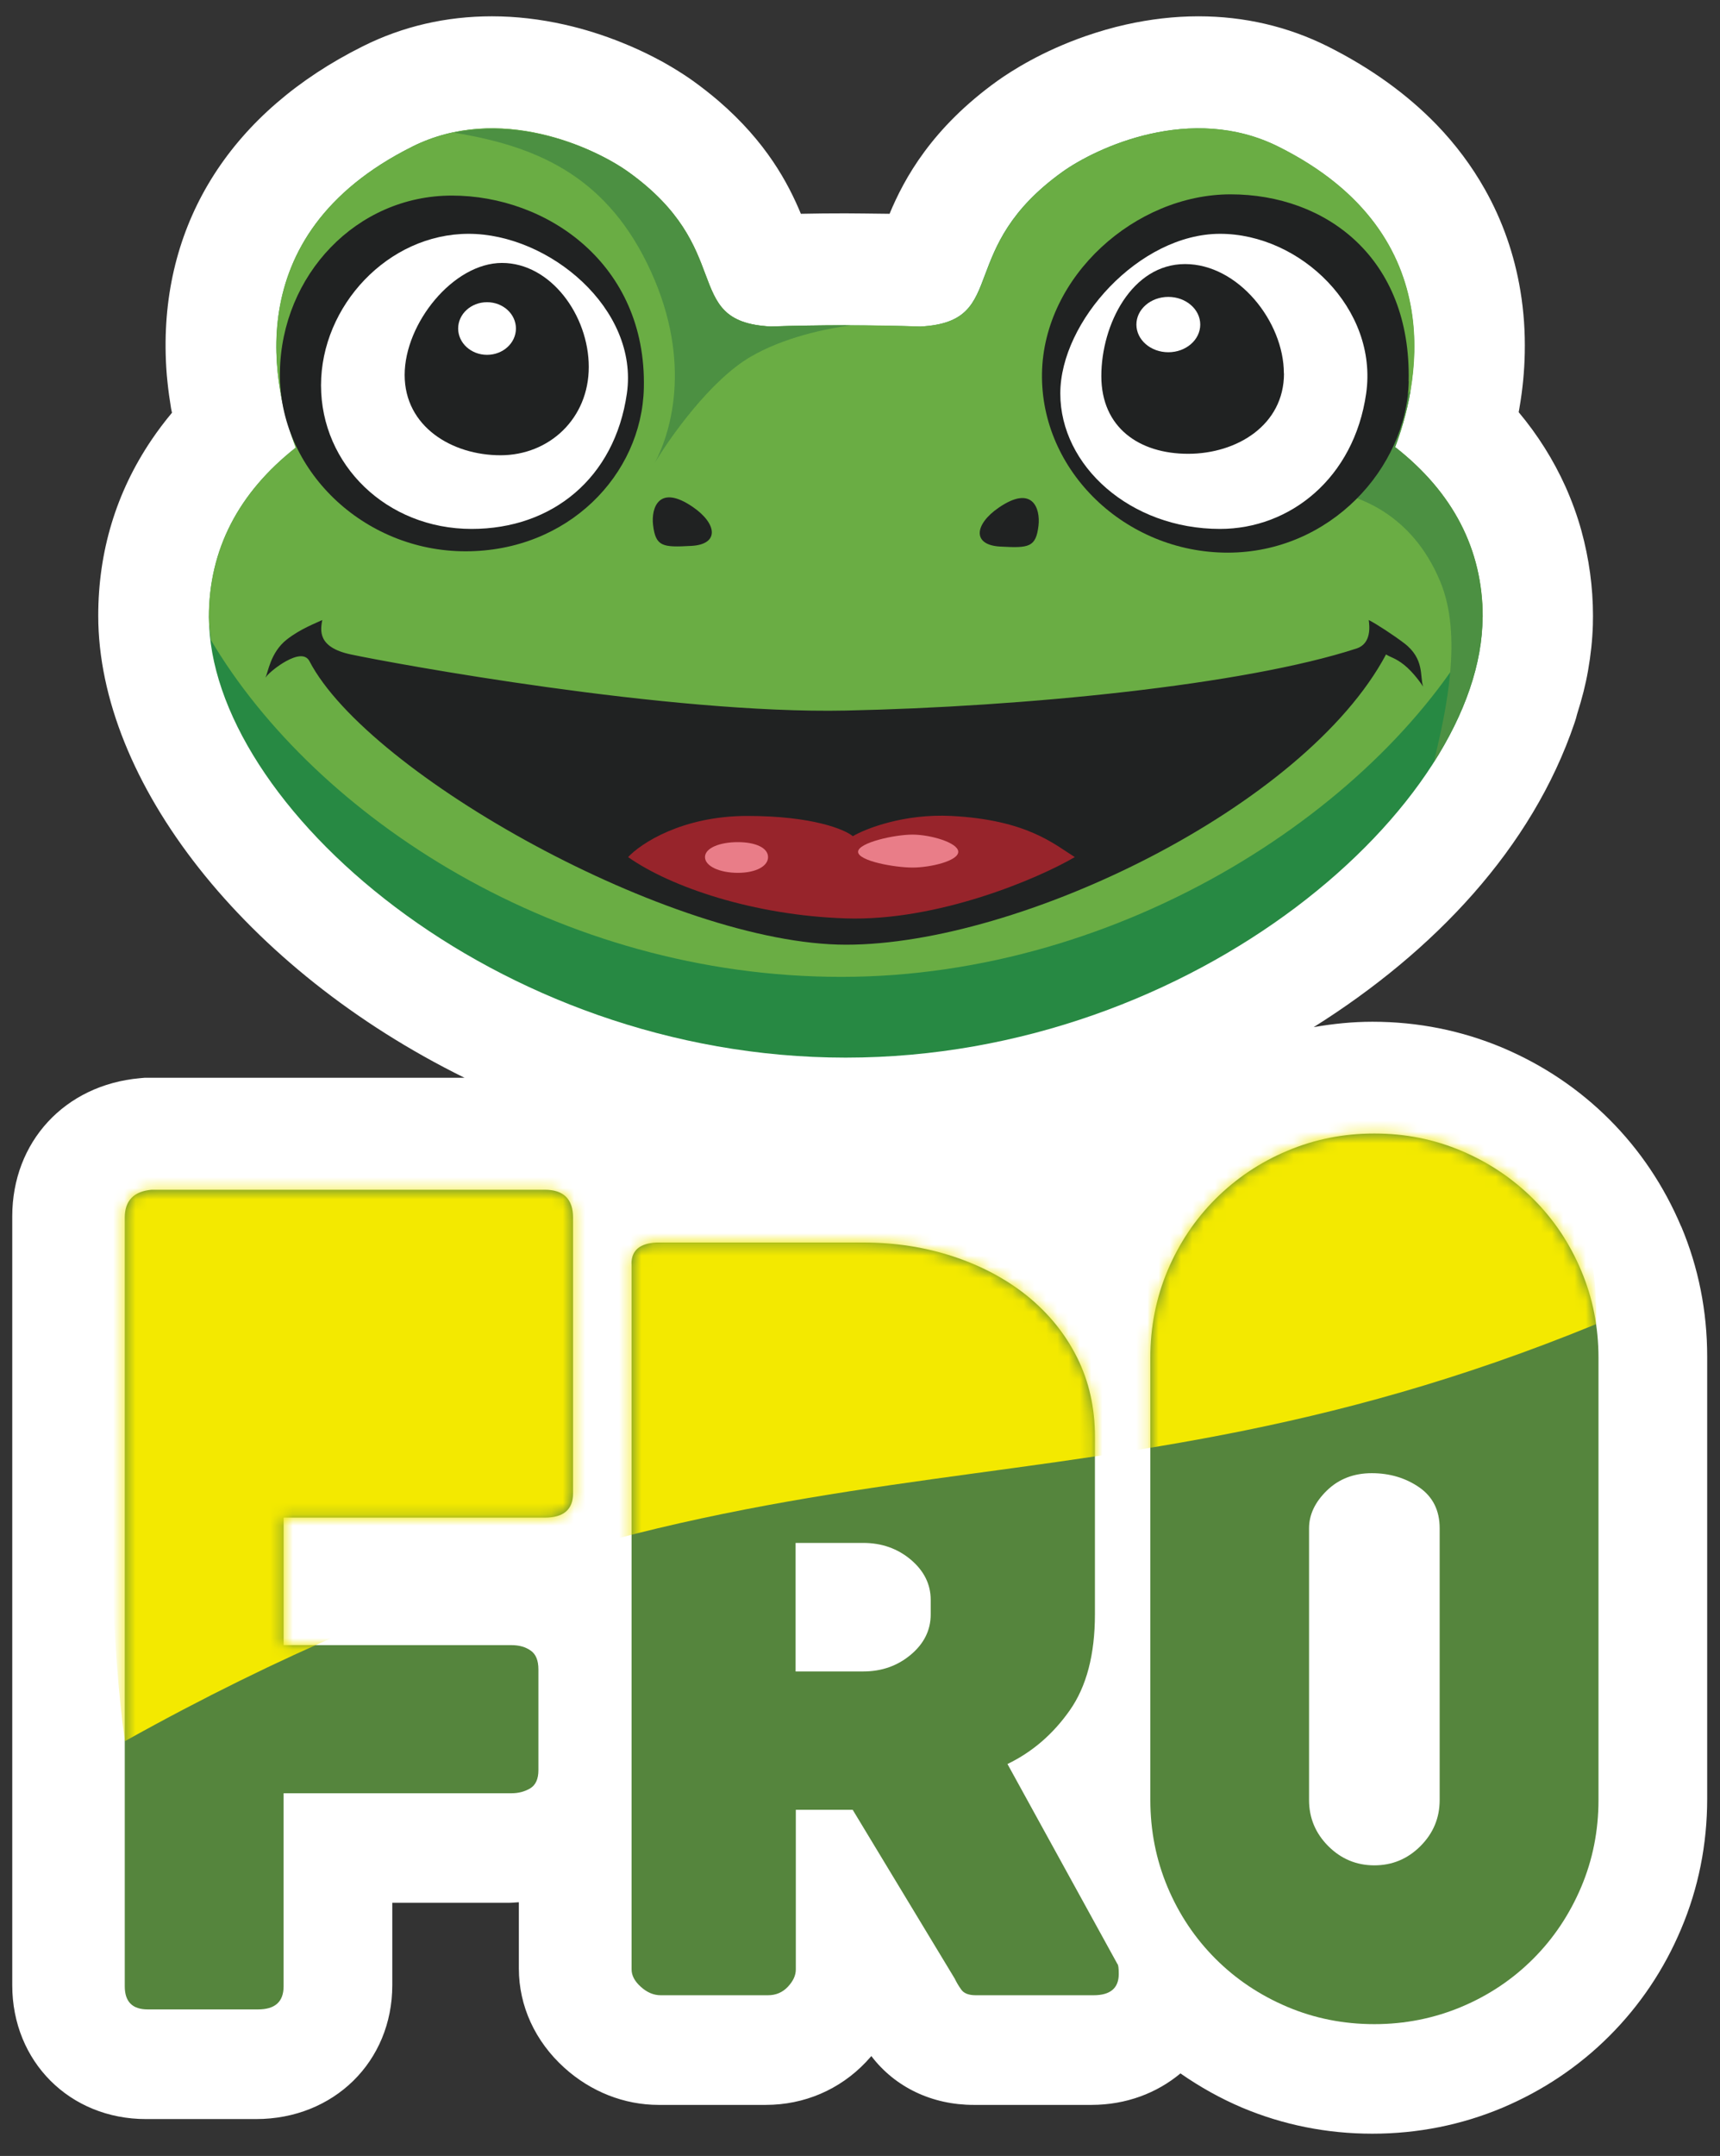 <?xml version="1.0" encoding="UTF-8"?> <svg xmlns="http://www.w3.org/2000/svg" xmlns:xlink="http://www.w3.org/1999/xlink" version="1.1" viewBox="0 0 153.02 191.7"><rect x="0" y="0" width="153.02" height="191.7" fill="#333333" stroke="none"/><defs><style> .cls-1 { fill: #4c9042; } .cls-2 { mask: url(#mask); } .cls-3 { fill: #202222; } .cls-4 { fill: #6aad44; } .cls-5 { fill: #55853d; } .cls-6, .cls-7 { fill: #45a247; } .cls-7 { fill-rule: evenodd; } .cls-8 { fill: #fff; } .cls-9 { fill: #e97d88; } .cls-10 { fill: #97242b; } .cls-11 { fill: #278943; } .cls-12 { fill: #f3e900; } </style><mask id="mask" x="9.57" y="99.15" width="132.65" height="80.83" maskUnits="userSpaceOnUse"><g id="mask2_236_2617"><path class="cls-7" d="M102.34,120.73c0-2.73.51-5.32,1.53-7.75,1.03-2.43,2.45-4.56,4.27-6.38,1.83-1.82,3.95-3.25,6.38-4.27,2.43-1.03,5.01-1.54,7.75-1.54s5.32.51,7.75,1.54c2.43,1.03,4.55,2.45,6.38,4.27,1.83,1.82,3.25,3.95,4.27,6.38,1.03,2.43,1.54,5.01,1.54,7.75v39.31c0,2.73-.51,5.32-1.54,7.75-1.03,2.43-2.45,4.56-4.27,6.38-1.82,1.82-3.95,3.25-6.38,4.27-2.43,1.02-5.01,1.54-7.75,1.54s-5.32-.51-7.75-1.54c-2.43-1.03-4.56-2.45-6.38-4.27-1.82-1.82-3.25-3.95-4.27-6.38-1.02-2.43-1.53-5.01-1.53-7.75v-39.31ZM128.08,135.89c0-1.59-.61-2.81-1.83-3.65-1.21-.83-2.62-1.25-4.21-1.25s-2.93.51-3.99,1.54c-1.06,1.03-1.59,2.15-1.59,3.36v24.16c0,1.59.57,2.96,1.71,4.1,1.14,1.14,2.51,1.71,4.1,1.71s2.96-.57,4.1-1.71c1.14-1.14,1.71-2.51,1.71-4.1v-24.16Z"></path><path class="cls-6" d="M11.1,108.27c0-1.51.8-2.34,2.39-2.48h34.98c1.67,0,2.51.83,2.51,2.48v24.51c0,1.44-.84,2.16-2.51,2.16h-23.24v11.34h20.28c.68,0,1.25.16,1.71.49s.68.88.68,1.67v8.96c0,.79-.25,1.33-.74,1.62-.49.29-1.05.43-1.65.43h-20.28v17.17c0,1.37-.76,2.05-2.28,2.05h-9.8c-1.37,0-2.05-.68-2.05-2.05v-68.36Z"></path><path class="cls-7" d="M58.42,110.48c-1.49.07-2.24.7-2.24,1.89v62.77c0,.53.27,1.04.82,1.54.55.5,1.14.75,1.77.75h9.54c.71,0,1.3-.25,1.77-.75.47-.49.71-1.01.71-1.54v-14.2h5.06l9.07,15c.16.33.35.66.59.99.24.33.67.5,1.29.5h10.48c1.49,0,2.24-.63,2.24-1.89,0-.53-.04-.83-.12-.89l-9.78-17.78c2.2-1.06,4.04-2.65,5.54-4.77,1.49-2.12,2.24-4.97,2.24-8.54v-15.79c0-2.58-.53-4.93-1.59-7.05-1.06-2.12-2.53-3.94-4.42-5.46-1.88-1.52-4.08-2.7-6.6-3.52-2.51-.83-5.18-1.24-8.01-1.24h-18.37ZM76.79,148.62h-6.01v-11.42h6.01c1.65,0,3.06.5,4.24,1.49,1.18.99,1.77,2.18,1.77,3.58v1.29c0,1.39-.59,2.58-1.77,3.58-1.18.99-2.59,1.49-4.24,1.49Z"></path></g></mask></defs><g><g id="Layer_1"><g><path class="cls-8" d="M149.56,109.05c-1.52-3.6-3.67-6.8-6.38-9.51-2.72-2.72-5.92-4.86-9.51-6.38-3.64-1.53-7.53-2.31-11.57-2.31-1.78,0-3.52.18-5.23.48,10.7-6.72,19.43-15.9,23.21-27.06.09-.25.16-.5.22-.75.45-1.42.77-2.67.98-3.89.24-1.36.39-2.73.43-4.08v-.11s.01-.68.01-.68c0-2.55-.35-5.1-1.03-7.57-.36-1.31-.84-2.63-1.42-3.93-1.07-2.37-2.46-4.58-4.16-6.61l.06-.34c.29-1.66.45-3.32.48-4.93.04-1.87-.09-3.73-.39-5.53-.53-3.2-1.59-6.24-3.16-9.02-1.16-2.06-2.6-3.99-4.29-5.74-2.63-2.72-5.9-5.07-9.72-6.98-3.54-1.76-7.4-2.66-11.47-2.66-2.12,0-4.3.25-6.48.74-1.16.26-2.34.6-3.53,1.01-3.89,1.35-6.59,3.08-7.86,3.98-5.85,4.2-8.3,8.68-9.61,11.83-1.1-.02-3.91-.04-3.91-.04-1.35,0-2.67.01-3.98.04-1.13-2.72-3.07-6.38-7.34-10.05-.69-.59-1.44-1.18-2.26-1.77-.49-.35-1.08-.74-1.88-1.22-.48-.29-1-.58-1.59-.88-.85-.44-1.8-.88-2.82-1.29-1.68-.68-3.4-1.22-5.13-1.61-2.17-.49-4.35-.74-6.47-.74-4.07,0-7.93.89-11.47,2.66-11.6,5.78-17.84,15.49-17.55,27.37.02.84.07,1.67.16,2.49.08.79.19,1.55.32,2.35l.08.38c-.66.79-1.27,1.6-1.83,2.43-3.14,4.65-4.73,9.91-4.73,15.62,0,14.72,13.05,31.46,32.58,41.08H12.88l-.44.04c-6.68.6-11.35,5.66-11.35,12.29v68.36c0,6.78,5.11,11.9,11.89,11.9h9.8c6.91,0,12.12-5.11,12.12-11.9v-7.33h10.44c.28,0,.55-.04.82-.05v5.89c0,3.34,1.45,6.49,4.06,8.84,2.35,2.12,5.32,3.29,8.37,3.29h9.54c3.41,0,6.57-1.35,8.9-3.8.17-.18.33-.36.49-.54,2.11,2.77,5.4,4.34,9.1,4.34h10.48c3.1,0,5.83-1.06,7.92-2.8,1.71,1.19,3.54,2.22,5.5,3.05,3.64,1.53,7.53,2.31,11.57,2.31s7.94-.78,11.58-2.31c3.59-1.52,6.79-3.66,9.51-6.38,2.72-2.72,4.87-5.92,6.38-9.51,1.54-3.63,2.32-7.53,2.32-11.58v-39.31c0-4.05-.78-7.95-2.31-11.58Z"></path><path class="cls-5" d="M11.1,108.27c0-1.51.8-2.34,2.39-2.48h34.98c1.67,0,2.51.83,2.51,2.48v24.51c0,1.44-.84,2.16-2.51,2.16h-23.24v11.34h20.28c.68,0,1.25.16,1.71.49.46.32.68.88.68,1.67v8.96c0,.79-.25,1.33-.74,1.62-.49.29-1.05.43-1.65.43h-20.28v17.17c0,1.37-.76,2.05-2.28,2.05h-9.8c-1.37,0-2.05-.68-2.05-2.05v-68.36Z"></path><path class="cls-5" d="M128.08,135.89c0-1.59-.61-2.81-1.83-3.65-1.21-.83-2.62-1.25-4.21-1.25s-2.93.51-3.99,1.54c-1.06,1.03-1.59,2.15-1.59,3.36v24.16c0,1.59.57,2.96,1.71,4.1,1.14,1.14,2.51,1.71,4.1,1.71s2.96-.57,4.1-1.71c1.14-1.14,1.71-2.51,1.71-4.1v-24.16ZM102.34,120.73c0-2.74.51-5.32,1.53-7.75,1.03-2.43,2.45-4.56,4.27-6.38,1.83-1.82,3.95-3.25,6.38-4.27,2.43-1.03,5.01-1.54,7.75-1.54s5.32.51,7.75,1.54c2.43,1.03,4.55,2.45,6.38,4.27,1.83,1.82,3.25,3.95,4.27,6.38,1.03,2.43,1.54,5.01,1.54,7.75v39.31c0,2.73-.51,5.32-1.54,7.75-1.03,2.43-2.45,4.56-4.27,6.38-1.82,1.82-3.95,3.25-6.38,4.27-2.43,1.02-5.02,1.54-7.75,1.54s-5.32-.51-7.75-1.54c-2.43-1.03-4.56-2.45-6.38-4.27-1.82-1.82-3.25-3.95-4.27-6.38-1.02-2.43-1.53-5.01-1.53-7.75v-39.31Z"></path><path class="cls-5" d="M70.78,148.62h6.01c1.65,0,3.06-.5,4.24-1.49,1.18-.99,1.77-2.19,1.77-3.58v-1.29c0-1.39-.59-2.58-1.77-3.58-1.18-.99-2.59-1.49-4.24-1.49h-6.01v11.42ZM56.18,112.37c0-1.19.74-1.82,2.24-1.89h18.37c2.83,0,5.49.41,8.01,1.24,2.51.83,4.71,2,6.6,3.52,1.88,1.53,3.36,3.34,4.42,5.46,1.06,2.12,1.59,4.47,1.59,7.05v15.79c0,3.58-.75,6.42-2.24,8.54-1.49,2.12-3.34,3.71-5.54,4.77l9.78,17.78c.08.07.12.36.12.89,0,1.26-.75,1.89-2.24,1.89h-10.48c-.63,0-1.06-.17-1.29-.5-.24-.33-.43-.66-.59-.99l-9.07-15h-5.06v14.2c0,.53-.24,1.04-.71,1.54-.47.5-1.06.75-1.77.75h-9.54c-.63,0-1.22-.25-1.77-.75-.55-.49-.82-1.01-.82-1.54v-62.77Z"></path><g class="cls-2"><path class="cls-12" d="M141.99,117.74c-48.76,19.99-74.68,5.77-130.88,37.08-2.32-16.44-1.33-52.12-1.33-52.12l128.68-3.54c1.72,6.63,3.75,12.26,3.53,18.58Z"></path></g><g><path class="cls-11" d="M36.7,13.03c-15.96,7.95-12.2,22-10.38,26.77-5.1,4.01-7.73,9.07-7.73,15.07,0,16.57,25.36,39.17,56.65,39.17s56.65-22.61,56.65-39.17c0-6.02-2.65-11.09-7.79-15.11,1.83-4.81,5.51-18.8-10.39-26.72-7.76-3.87-16.21.1-19.22,2.26-4.69,3.37-5.91,6.61-6.85,9.1-.98,2.63-1.66,4.42-5.76,4.64-2.15-.07-4.37-.11-6.65-.11s-4.53.04-6.7.11c-4.13-.22-4.8-2.01-5.79-4.64-.93-2.49-2.15-5.73-6.85-9.1-3.01-2.16-11.45-6.13-19.22-2.26Z"></path><path class="cls-4" d="M131.88,55.17c0-.1.03-.21.03-.31,0-6.02-2.65-11.09-7.79-15.11,1.83-4.81,5.51-18.8-10.39-26.72-7.76-3.87-16.21.1-19.22,2.26-4.69,3.37-5.91,6.61-6.85,9.1-.98,2.63-1.66,4.42-5.76,4.64-2.15-.07-4.37-.11-6.65-.11s-4.53.04-6.7.11c-4.13-.22-4.8-2.01-5.79-4.64-.93-2.49-2.15-5.73-6.85-9.1-3.01-2.16-11.45-6.13-19.22-2.26-15.96,7.95-12.2,22-10.38,26.77-5.1,4.01-7.73,9.07-7.73,15.07,0,.67.11,1.36.19,2.05,9.35,15.76,30.93,29.94,56.08,29.94s48.26-15.24,57.01-31.68Z"></path><path class="cls-1" d="M75.25,28.92c-2.3,0-4.53.04-6.7.11-4.13-.22-4.8-2.01-5.79-4.64-.93-2.49-2.15-5.73-6.85-9.1-2.53-1.82-8.92-4.86-15.51-3.49,7.04,1.15,13.24,3.63,17.16,11.6,4.05,8.23,2.28,14.77.69,17.76,1.36-2.28,4.97-7.37,8.53-9.44,2.9-1.69,6.59-2.49,8.92-2.79-.16,0-.31,0-.47,0Z"></path><path class="cls-1" d="M131.91,54.86c0-6.02-2.65-11.09-7.79-15.11.45-1.18,1.01-2.93,1.37-5l-7.34,8.87c2.51.4,7.43,1.93,9.99,8.11,1.97,4.75.57,11.32-.59,16.06,2.8-4.39,4.35-8.85,4.35-12.93Z"></path><path class="cls-3" d="M125.33,33.91c-.18,7.73-7.01,15.23-16.11,15.23s-16.65-7.26-16.52-15.93c.14-8.67,8.33-15.93,16.78-15.93s16.09,5.62,15.84,16.63Z"></path><path class="cls-8" d="M121.54,34.99c-1.08,7.52-6.77,12.04-13,12.04-7.99,0-14.21-5.62-14.21-12.04s7.05-14.2,14.21-14.2,14.08,6.68,13,14.2Z"></path><path class="cls-3" d="M114.23,33.21c0,4.59-4.19,7.14-8.53,7.14s-7.72-2.32-7.72-6.91,2.72-9.96,7.45-9.96,8.79,5.13,8.79,9.72Z"></path><ellipse class="cls-8" cx="103.94" cy="28.86" rx="2.84" ry="2.46"></ellipse><path class="cls-3" d="M57.28,34.5c-.18,7.73-6.76,14.52-15.86,14.52s-16.65-7.26-16.52-15.93c.14-8.67,6.84-15.7,15.3-15.7s17.33,6.09,17.08,17.1Z"></path><path class="cls-8" d="M55.77,34.99c-1.08,7.52-6.64,12.04-13.81,12.04-7.58,0-13.4-5.72-13.4-12.77s5.96-13.47,13.13-13.47,15.16,6.68,14.08,14.2Z"></path><path class="cls-3" d="M52.38,32.63c0,4.59-3.52,7.85-7.85,7.85s-8.53-2.55-8.53-7.14,4.33-9.96,8.66-9.96,7.72,4.66,7.72,9.25Z"></path><ellipse class="cls-8" cx="43.33" cy="29.21" rx="2.57" ry="2.34"></ellipse><path class="cls-3" d="M61.49,48.54c2.54-.13,2.31-1.98.15-3.46-3-2.06-3.72.05-3.54,1.6.23,1.93.85,2,3.38,1.86Z"></path><path class="cls-3" d="M89,48.6c-2.54-.13-2.31-1.98-.15-3.46,3-2.06,3.72.05,3.54,1.6-.23,1.93-.85,2-3.38,1.86Z"></path><path class="cls-3" d="M23.62,60.22s-.01.02-.02.03c0,0,.01-.02.02-.03.22-.35.41-2.2,1.9-3.36,1.23-.96,2.56-1.44,3.15-1.73-.15.86-.48,2.42,2.54,3.06,3.77.8,28.29,5.32,44.05,4.99,15.76-.33,35.44-2.26,45.43-5.52,1.34-.44,1.15-2,1.08-2.53.69.35,2.2,1.34,3.15,2.06,1.84,1.4,1.38,2.97,1.69,3.86-.13-.2-.85-1.26-1.69-1.93-.78-.62-1.26-.69-1.61-.93-7.23,13.57-32.59,25.81-48.04,25.81s-42.51-15.16-47.74-25.21c-.36-.69-1.23-.47-2.08,0-.68.37-1.52,1.03-1.82,1.44Z"></path><path class="cls-10" d="M66.49,72.55c-5.78,0-9.48,2.44-10.61,3.66,3.77,2.66,11.19,5.19,19.37,5.45,8.18.27,17.09-3.53,20.37-5.45-1.82-1.13-4.23-3.31-10.99-3.66-4.18-.21-7.58,1.11-8.76,1.8-.72-.6-3.6-1.8-9.38-1.8Z"></path><path class="cls-9" d="M68.33,76.21c0,.81-1.08,1.4-2.69,1.4s-2.92-.59-2.92-1.4,1.31-1.33,2.92-1.33,2.69.52,2.69,1.33Z"></path><path class="cls-9" d="M85.25,75.74c0,.81-2.46,1.4-4.07,1.4s-4.84-.59-4.84-1.4,3.23-1.53,4.84-1.53,4.07.72,4.07,1.53Z"></path></g></g></g></g></svg> 